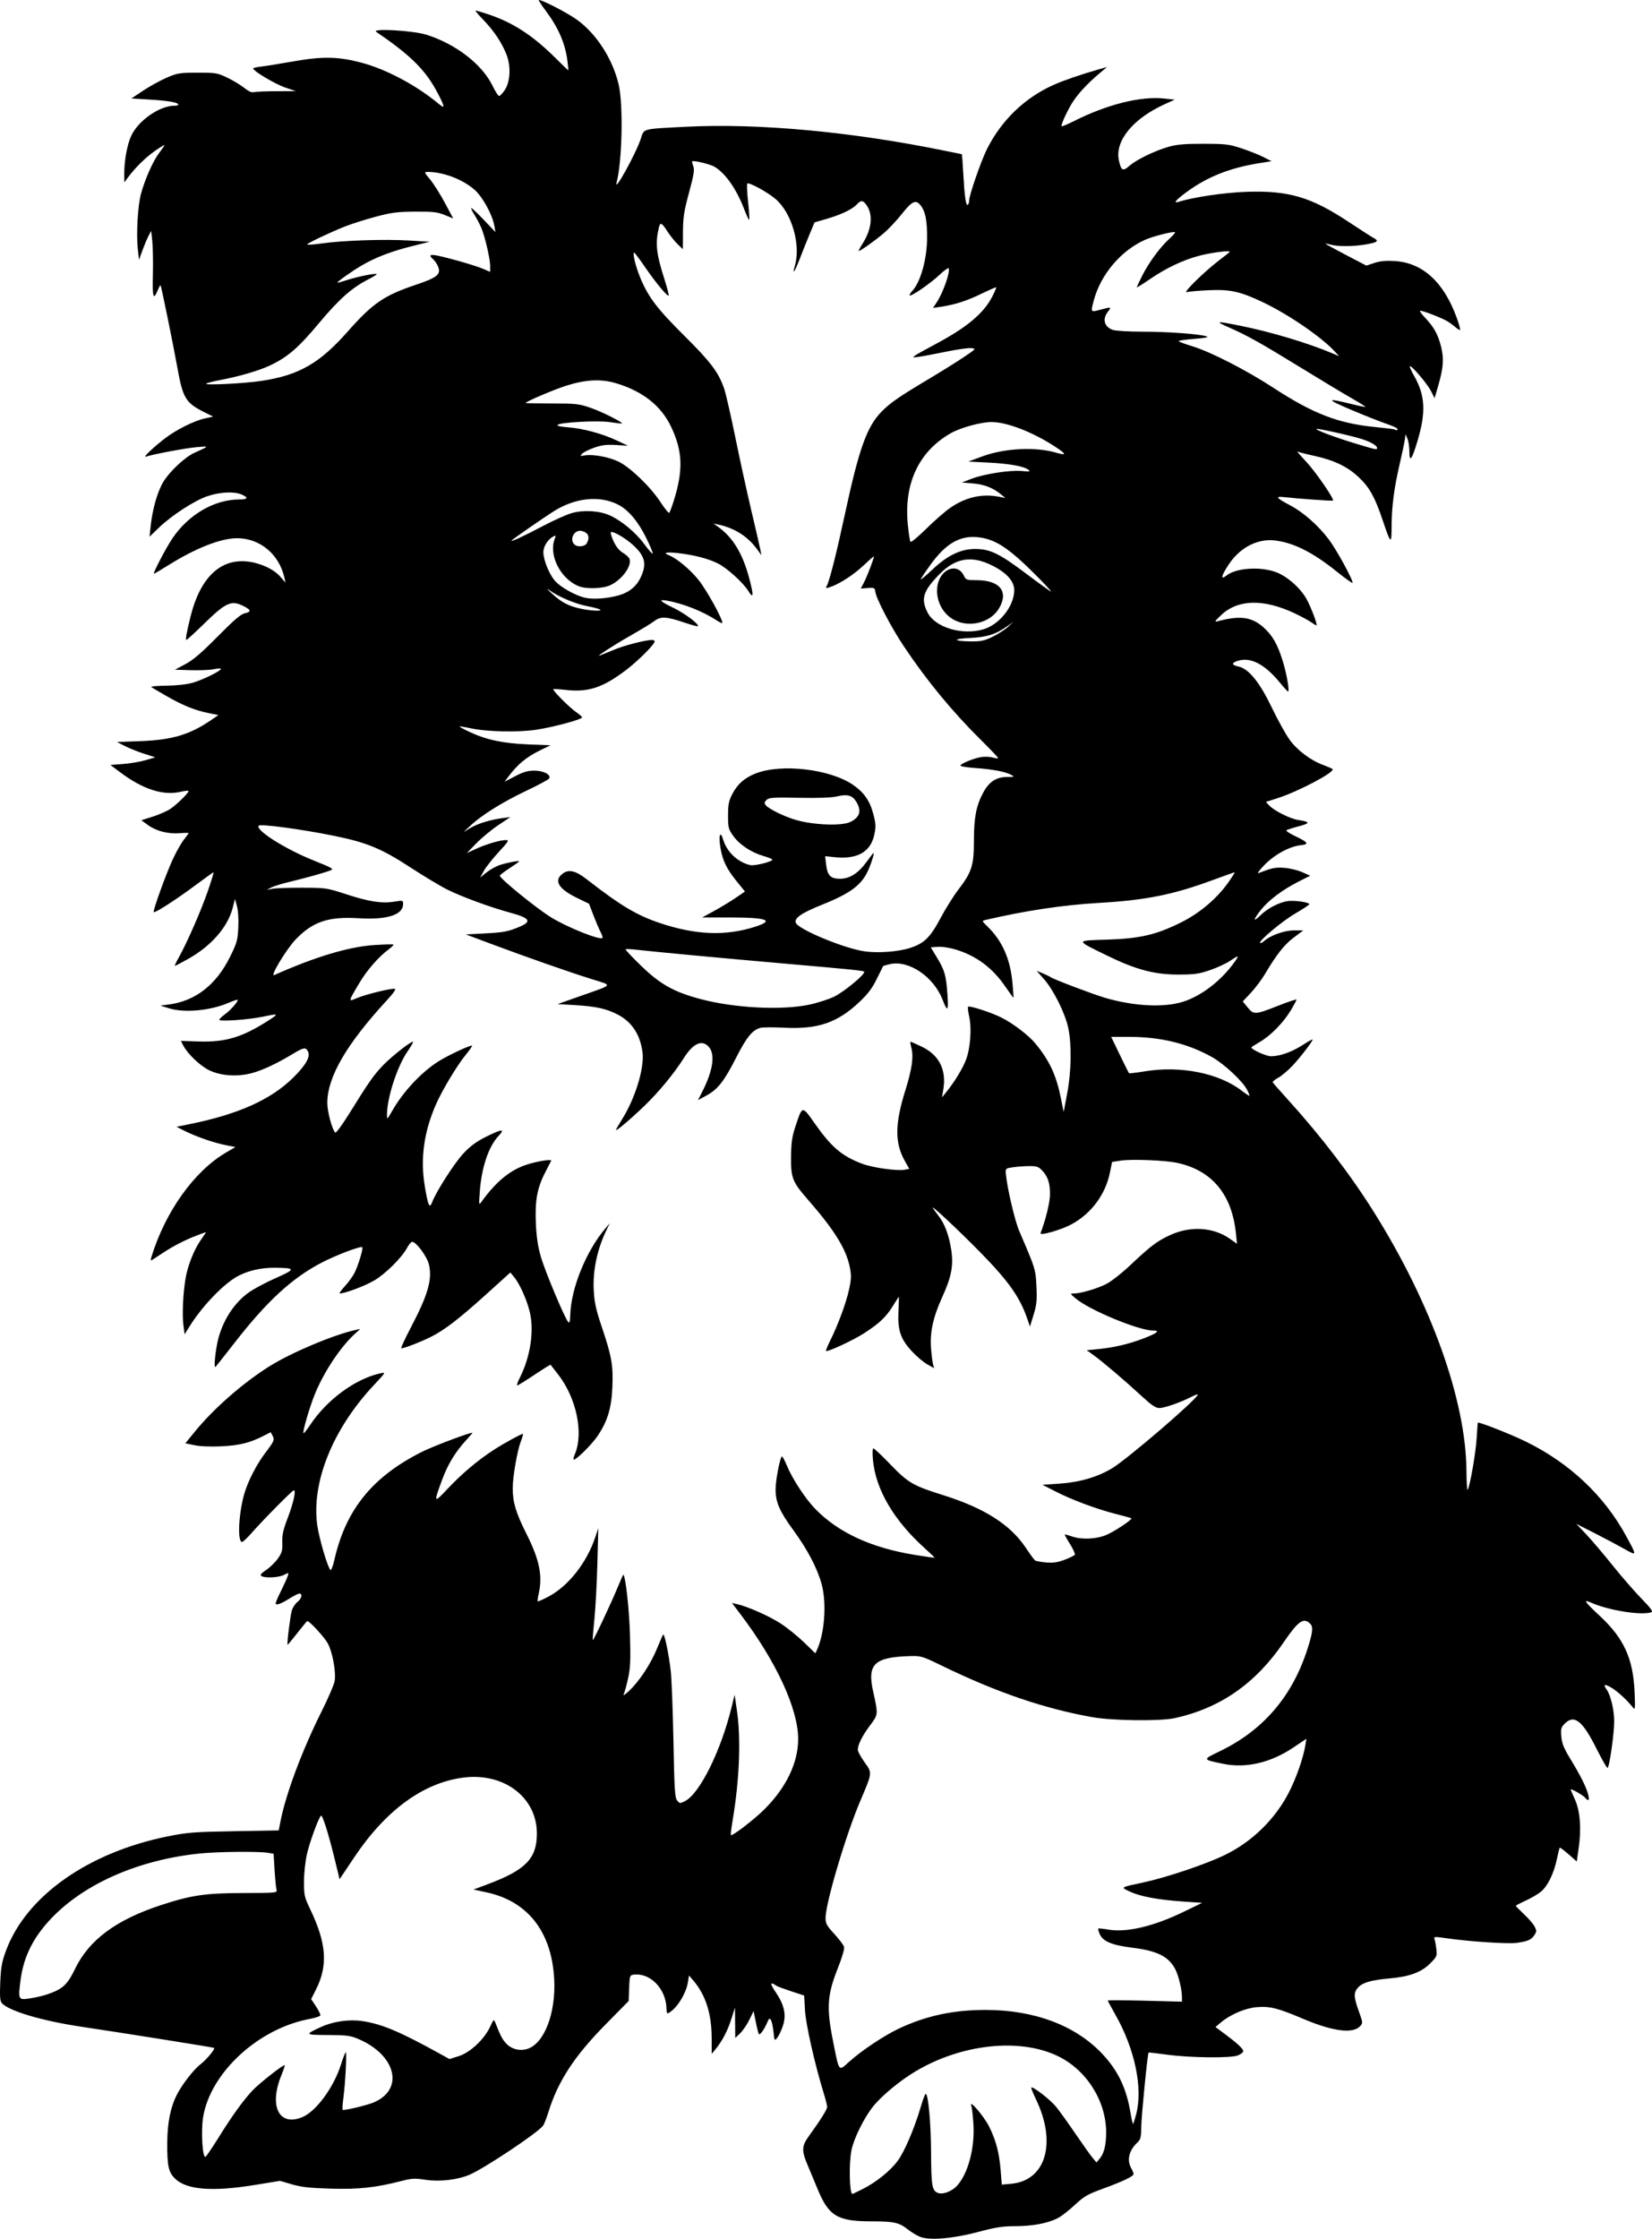 <svg xmlns="http://www.w3.org/2000/svg" xml:space="preserve" id="svg5" version="1.1" viewBox="0 0 379.447 513.86" height="513.86mm" width="379.447mm"><defs id="defs2"></defs><g transform="translate(4842.711,13290.566)" id="layer1"><path id="path110" d="m -4631.298,-12777.114 c -0.749,-0.282 -2.036,-1.047 -2.86,-1.7 -2.048,-1.622 -3.211,-1.882 -8.395,-1.882 -7.813,0 -9.818,-1.207 -12.38,-7.449 -0.785,-1.913 -1.854,-4.478 -2.375,-5.701 -1.296,-3.041 -1.236,-4.174 0.339,-6.349 2.72,-3.756 4.252,-6.195 4.249,-6.765 0,-0.324 -0.338,-1.673 -0.748,-2.997 -2.059,-6.658 -4.159,-15.919 -4.341,-19.156 l -0.193,-3.412 -3.006,-0.989 c -1.653,-0.544 -3.172,-1.108 -3.376,-1.253 -1.462,-1.039 -1.527,-0.535 -0.186,1.43 2.019,2.958 2.52,5.255 1.689,7.755 -0.347,1.048 -0.927,2.269 -1.288,2.714 -0.648,0.801 -0.657,0.787 -0.869,-1.271 -0.119,-1.143 -0.378,-2.372 -0.578,-2.728 -0.316,-0.564 -0.436,-0.482 -0.916,0.629 -0.657,1.524 -1.609,2.833 -1.868,2.574 -0.105,-0.105 -0.418,-1.335 -0.701,-2.739 l -0.515,-2.552 -0.983,2.009 c -0.541,1.105 -1.489,2.494 -2.107,3.086 l -1.123,1.076 -0.032,-3.495 -0.031,-3.495 -0.844,2.657 c -0.861,2.709 -2.075,5.025 -3.628,6.918 l -0.867,1.058 -0.021,-3.835 c -0.032,-5.405 -1.394,-9.67 -4.123,-12.888 l -1.08,-1.274 -0.254,1.59 c -0.393,2.453 -2.319,5.651 -4.123,6.842 -0.696,0.46 -0.745,0.401 -0.799,-0.979 -0.177,-4.495 -3.817,-8.154 -7.579,-7.621 -0.834,0.117 -0.888,0.285 -0.992,3.079 l -0.109,2.956 -5.302,5.379 c -7.215,7.32 -10.954,13.062 -13.165,20.219 -0.425,1.381 -0.98,2.761 -1.23,3.066 -1.452,1.774 -13.432,9.745 -16.849,11.211 -2.762,1.184 -6.937,1.66 -10.169,1.158 -2.379,-0.371 -3.079,-0.335 -5.442,0.273 -5.967,1.535 -9.834,1.953 -16.291,1.763 -4.827,-0.143 -6.745,-0.355 -8.894,-0.984 l -2.74,-0.803 -5.785,0.942 c -9.833,1.602 -15.76,1.118 -18.38,-1.504 -1.464,-1.464 -1.77,-2.931 -1.736,-8.299 0.032,-4.441 0.746,-8.024 2.166,-10.833 1.227,-2.428 3.923,-5.892 5.55,-7.133 1.306,-0.996 3.319,-3.426 3.056,-3.689 -0.12,-0.12 -20.799,-3.414 -30.506,-4.859 -9.081,-1.353 -16.811,-3.66 -18.288,-5.459 -0.392,-0.477 -0.468,-1.589 -0.331,-4.787 0.149,-3.467 0.372,-4.681 1.327,-7.249 4.66,-12.515 18.857,-22.519 37.207,-26.215 4.397,-0.885 5.958,-1.006 15.163,-1.167 l 10.261,-0.182 0.406,-2.084 c 1.222,-6.279 4.971,-16.306 9.408,-25.162 1.539,-3.074 2.903,-6.239 3.029,-7.032 0.343,-2.147 -0.476,-6.629 -1.583,-8.664 -0.77,-1.415 -4.178,-5.119 -4.71,-5.119 -0.063,0 -1.091,1.243 -2.28,2.763 -1.191,1.519 -2.199,2.728 -2.24,2.685 -0.19,-0.201 0.649,-6.883 0.998,-7.943 0.217,-0.659 0.799,-1.516 1.294,-1.906 0.963,-0.757 1.213,-1.897 0.416,-1.897 -0.266,0 -1.241,0.482 -2.169,1.07 -2.029,1.286 -3.274,1.731 -3.274,1.169 0,-0.223 0.562,-1.526 1.248,-2.896 0.686,-1.37 1.368,-2.878 1.515,-3.351 0.264,-0.85 0.253,-0.853 -0.86,-0.278 -1.203,0.623 -4.355,0.778 -5.18,0.255 -0.371,-0.235 -0.084,-0.592 1.097,-1.388 0.877,-0.589 2.087,-1.772 2.69,-2.629 0.943,-1.343 1.084,-1.853 1.016,-3.711 -0.063,-1.692 0.196,-2.871 1.195,-5.477 1.345,-3.509 2.012,-6.469 1.457,-6.469 -0.356,0 -6.976,6.69 -9.805,9.908 -0.94,1.07 -1.881,1.945 -2.093,1.945 -1.117,0 -0.784,-6.681 0.559,-11.207 0.839,-2.829 2.824,-6.667 4.772,-9.229 2.066,-2.717 2.186,-3.005 1.663,-3.982 l -0.413,-0.771 -1.542,0.787 c -3.23,1.648 -5.596,2.242 -9.728,2.444 -2.522,0.121 -4.886,0.03 -6.206,-0.246 l -2.131,-0.444 2.172,-2.659 c 4.347,-5.319 10.993,-11.143 17.11,-14.993 4.966,-3.127 14.708,-7.237 19.799,-8.355 l 1.111,-0.244 -1.137,1.022 c -3.276,2.943 -7.047,8.548 -9.19,13.662 -1.24,2.958 -3.007,8.966 -2.72,9.253 0.084,0.08 0.773,-0.772 1.526,-1.906 3.847,-5.794 10.402,-10.602 16.143,-11.841 1.28,-0.277 1.272,-0.263 -1.482,2.674 -9.428,10.052 -14.369,22.21 -13.046,32.098 0.399,2.981 2.362,9.679 3.038,10.362 0.171,0.173 0.581,-0.87 0.909,-2.318 2.627,-11.548 8.73,-19.073 20.108,-24.793 2.631,-1.323 11.595,-4.685 11.595,-4.349 0,0.06 -0.673,0.854 -1.496,1.745 -2.39,2.591 -4.141,5.461 -5.395,8.844 -2.071,5.591 -2.027,5.672 1.199,2.242 3.296,-3.504 6.974,-6.597 10.693,-8.994 2.33,-1.503 6.202,-3.619 6.619,-3.619 0.084,0 -0.138,0.791 -0.503,1.759 -0.832,2.202 -1.857,8.108 -1.857,10.696 0,3.261 0.723,5.666 3.161,10.51 3.013,5.986 3.752,9.677 2.777,13.879 -0.188,0.81 -0.278,1.534 -0.203,1.61 0.073,0.07 1.193,-0.418 2.48,-1.099 4.577,-2.42 8.779,-7.753 10.754,-13.649 l 0.684,-2.038 -0.211,8.149 c -0.117,4.482 -0.425,10.233 -0.687,12.779 -0.26,2.546 -0.43,4.69 -0.376,4.763 0.138,0.187 4.268,-8.566 5.733,-12.148 0.668,-1.634 1.254,-2.931 1.302,-2.883 0.529,0.529 1.361,8.095 1.521,13.836 0.165,5.893 0.084,7.576 -0.446,10.001 -0.354,1.602 -0.812,3.247 -1.017,3.654 -0.205,0.408 0.408,-0.01 1.364,-0.926 2.348,-2.252 4.943,-6.225 6.357,-9.734 0.643,-1.592 1.255,-2.983 1.361,-3.089 0.308,-0.307 1.345,4.705 1.751,8.46 0.204,1.891 0.48,9.161 0.613,16.156 0.209,11.026 0.322,12.819 0.853,13.473 0.585,0.723 0.66,0.728 1.804,0.137 3.411,-1.764 8.261,-11.563 10.724,-21.664 l 0.669,-2.743 0.536,3.669 c 0.944,6.449 0.575,15.865 -0.984,25.102 -0.304,1.807 -0.489,3.35 -0.409,3.429 0.311,0.311 5.401,-3.599 7.752,-5.956 5.004,-5.016 7.702,-10.666 7.696,-16.113 0,-6.916 -5.088,-17.879 -13.279,-28.66 l -1.923,-2.531 1.145,0.252 c 2.415,0.53 7.369,2.723 10.009,4.431 1.514,0.979 3.934,2.926 5.378,4.325 l 2.624,2.544 0.419,-0.918 c 1.733,-3.805 2.197,-10.722 1.006,-15.016 -1.015,-3.662 -3.248,-7.911 -6.47,-12.317 -3.193,-4.365 -4.093,-6.434 -4.093,-9.407 0,-2.094 1.063,-7.538 1.471,-7.538 0.134,0 0.614,0.891 1.065,1.977 1.33,3.212 4.339,7.795 6.673,10.166 5.304,5.386 12.8,8.831 22.753,10.454 2.458,0.401 4.503,0.69 4.544,0.642 0.042,-0.05 -0.946,-1.005 -2.196,-2.125 -7.129,-6.392 -11.314,-13.508 -11.947,-20.313 -0.148,-1.594 -0.106,-2.653 0.105,-2.653 0.193,0 1.947,1.654 3.896,3.675 4.1,4.249 5.183,4.88 12.109,7.055 9.569,3.003 15.528,6.816 19.081,12.208 0.928,1.41 1.871,2.676 2.095,2.814 0.224,0.138 1.353,0.334 2.511,0.436 1.595,0.14 2.619,-0.01 4.227,-0.617 1.168,-0.441 2.221,-0.96 2.34,-1.153 0.12,-0.193 -0.374,-1.298 -1.097,-2.453 -0.722,-1.156 -1.269,-2.146 -1.215,-2.201 0.052,-0.05 0.76,0.136 1.567,0.424 2.252,0.802 5.577,0.676 7.95,-0.302 1.824,-0.751 6.072,-3.565 5.798,-3.839 -0.063,-0.06 -1.681,-0.51 -3.601,-0.998 -4.431,-1.125 -10.057,-3.226 -13.865,-5.176 l -2.963,-1.517 3.889,-0.259 c 4.64,-0.307 8.808,-1.526 12.134,-3.548 3.554,-2.161 19.112,-15.507 19.668,-16.872 0.073,-0.18 -0.583,0.04 -1.456,0.485 -2.57,1.31 -6.201,2.579 -7.386,2.579 -0.857,0 -1.779,-0.626 -4.159,-2.825 -3.783,-3.493 -8.834,-7.788 -10.943,-9.305 l -1.587,-1.143 2.513,-0.239 c 3.64,-0.345 7.218,-1.181 10.527,-2.457 3.19,-1.23 3.907,-1.81 2.236,-1.81 -3.311,0 -14.685,-4.717 -17.843,-7.399 -1.281,-1.088 -1.285,-1.1 -0.356,-1.111 1.575,-0.02 5.24,-1.087 7.371,-2.151 1.122,-0.561 3.581,-2.482 5.555,-4.342 4.743,-4.465 6.188,-5.556 9.167,-6.921 4.693,-2.149 9.941,-1.815 13.751,0.874 l 1.597,1.127 -0.238,-2.355 c -0.91,-8.982 -5.51,-14.505 -13.512,-16.221 -2.754,-0.591 -10.46,-0.898 -12.931,-0.517 l -2.005,0.31 -0.49,2.407 c -1.037,5.087 -4.27,9.438 -8.855,11.918 -2.354,1.274 -7.346,2.698 -7.088,2.023 1.201,-3.129 2.162,-7.091 2.169,-8.941 0,-2.599 -0.476,-4.054 -1.819,-5.464 -0.842,-0.882 -1.248,-1.014 -3.032,-0.991 -1.134,0.01 -2.811,0.141 -3.727,0.278 -1.641,0.247 -1.665,0.271 -1.551,1.547 0.29,3.225 2.059,10.761 3.084,13.131 3.694,8.542 3.749,8.722 3.937,12.668 0.152,3.189 0.052,4.176 -0.656,6.482 l -0.836,2.722 -0.639,-1.852 c -1.698,-4.918 -4.26,-8.536 -10.717,-15.132 -4.911,-5.016 -11.509,-11.183 -10.959,-10.24 0.18,0.305 0.784,1.138 1.344,1.851 1.37,1.744 2.375,4.433 2.884,7.724 0.562,3.621 0.063,6.24 -2.051,10.86 -2.101,4.582 -2.874,8.108 -2.587,11.789 0.12,1.527 0.329,3.178 0.465,3.667 l 0.248,0.891 -1.584,-0.891 c -0.873,-0.489 -2.465,-1.839 -3.542,-3.002 -2.604,-2.811 -3.278,-4.837 -3.068,-9.225 0.084,-1.811 0.129,-3.293 0.095,-3.293 -0.032,0 -0.668,0.983 -1.408,2.183 -1.54,2.495 -3.063,3.93 -6.6,6.218 -2.457,1.589 -8.413,4.359 -8.719,4.053 -0.084,-0.08 0.333,-1.131 0.93,-2.323 1.791,-3.573 3.672,-8.652 4.343,-11.731 0.536,-2.46 0.564,-3.24 0.185,-5.169 -0.815,-4.142 -3.539,-8.543 -9.541,-15.41 -3.65,-4.177 -3.994,-5.036 -3.954,-9.86 0.032,-3.335 0.211,-4.614 1.008,-7.044 1.577,-4.812 1.534,-4.805 4.329,-0.827 3.929,5.591 6.316,7.63 10.996,9.392 2.461,0.926 8.06,1.707 9.819,1.369 l 1,-0.191 -1.066,-1.906 c -2.286,-4.084 -2.237,-8.46 0.177,-16.161 1.512,-4.824 1.921,-7.73 1.37,-9.727 -0.211,-0.763 -0.296,-1.389 -0.189,-1.389 0.108,0 1.268,0.512 2.581,1.139 3.929,1.874 5.665,5.242 4.97,9.637 l -0.314,1.986 0.899,-1.103 c 1.896,-2.328 3.817,-5.457 4.598,-7.497 1.012,-2.639 1.349,-7.222 0.734,-9.972 -0.25,-1.114 -0.364,-2.115 -0.255,-2.224 0.311,-0.311 5.361,1.325 7.635,2.473 2.771,1.399 6.298,4.094 7.877,6.022 3.207,3.913 4.747,7.225 5.812,12.504 l 0.636,3.147 0.809,-4.259 c 0.955,-5.026 1.056,-11.132 0.249,-15.001 -0.693,-3.323 -3.369,-8.715 -5.557,-11.193 l -1.705,-1.935 1.408,0.584 c 0.775,0.321 1.575,0.709 1.779,0.863 0.643,0.486 9.887,3.989 12.593,4.773 6.637,1.922 13.391,2.26 17.794,0.892 4.289,-1.334 8.922,-4.918 11.97,-9.263 1.039,-1.481 0.893,-1.496 -1.155,-0.113 -0.888,0.599 -2.939,1.545 -4.556,2.101 -2.523,0.868 -3.545,1.013 -7.199,1.022 -5.55,0.02 -9.844,-1.122 -16.483,-4.366 -7.334,-3.586 -7.335,-3.419 0.031,-3.652 7.558,-0.239 11.301,-1.114 17.047,-3.982 4.273,-2.133 8.222,-5.489 10.825,-9.2 0.878,-1.251 1.517,-2.274 1.422,-2.274 -0.095,0 -2.413,0.823 -5.147,1.829 -9.042,3.327 -15.254,4.57 -25.953,5.193 -8.322,0.484 -16.961,1.779 -26.132,3.919 -0.862,0.202 -0.856,0.221 0.469,1.508 3.391,3.294 5.224,7.44 5.729,12.961 0.167,1.813 0.273,3.336 0.237,3.385 -0.032,0.05 -0.864,-1.078 -1.841,-2.508 -2.954,-4.322 -6.613,-7.071 -11.363,-8.537 -1.406,-0.434 -3.17,-0.708 -4.128,-0.641 l -1.675,0.114 1.45,2.394 c 1.766,2.915 2.076,4.02 2.393,8.533 0.265,3.767 0,4.024 -1.117,1.118 -2.054,-5.305 -7.753,-9.165 -12.092,-8.191 -0.831,0.187 -1.538,0.396 -1.573,0.465 -0.032,0.07 -0.705,1.415 -1.487,2.991 -1.093,2.201 -2.05,3.452 -4.131,5.395 -4.952,4.624 -9.437,6.134 -17.076,5.748 -2.464,-0.125 -4.911,-0.119 -5.435,0.01 -1.863,0.468 -3.224,2.128 -5.631,6.86 -2.772,5.451 -4.199,7.266 -6.846,8.707 l -1.916,1.042 1.093,-2.166 c 2.299,-4.554 2.858,-8.192 1.52,-9.893 -1.532,-1.948 -3.64,-1.109 -5.804,2.309 -2.327,3.674 -5.837,7.925 -9.215,11.161 -3.259,3.121 -6.437,5.797 -6.437,5.423 0,-0.108 0.657,-1.247 1.46,-2.532 3.006,-4.811 5.106,-11.736 4.638,-15.293 -0.528,-4.017 -2.423,-6.927 -5.6,-8.602 -2.655,-1.399 -5.089,-1.937 -10.076,-2.227 l -3.837,-0.221 4.948,-1.748 c 8.176,-2.889 7.864,-2.427 2.726,-4.042 -5.308,-1.668 -14.833,-5.004 -22.893,-8.017 l -5.856,-2.189 4.188,-0.22 c 4.542,-0.238 5.5,-0.418 8.171,-1.54 2.886,-1.213 2.365,-2.001 -2.13,-3.221 -4.593,-1.247 -11.18,-3.661 -14.445,-5.293 -1.629,-0.815 -5.519,-3.149 -8.641,-5.186 -6.514,-4.249 -9.899,-5.644 -17.401,-7.169 -7.344,-1.494 -16.854,-2.778 -17.292,-2.335 -0.93,0.941 5.982,5.334 12.526,7.96 4.52,1.813 4.798,1.981 3.875,2.332 -1.47,0.56 -5.591,1.71 -9.306,2.6 -1.8,0.431 -3.716,1.026 -4.26,1.325 l -0.987,0.54 1.297,-0.267 c 0.713,-0.147 3.797,-0.258 6.852,-0.245 5.468,0.02 5.629,0.04 10.186,1.532 5.181,1.69 8.148,2.136 11.019,1.658 1.896,-0.316 1.946,-0.302 1.946,0.564 0,2.477 -3.688,3.659 -10.157,3.254 -6.962,-0.434 -10.562,0.764 -14.475,4.819 -2.159,2.236 -6.075,8.724 -4.967,8.228 9.272,-4.15 17.132,-6.512 22.932,-6.89 2.342,-0.152 4.343,-0.206 4.444,-0.118 0.105,0.08 -0.398,0.59 -1.111,1.119 -2.319,1.721 -4.981,4.778 -6.755,7.762 -2.54,4.27 -2.545,4.302 -0.573,3.429 1.844,-0.814 7.931,-2.314 8.74,-2.151 0.338,0.07 -0.295,0.998 -1.766,2.594 -9.355,10.147 -13.721,17.667 -13.721,23.635 0,1.96 1.099,6.053 1.819,6.773 0.18,0.181 1.658,-1.839 3.382,-4.62 4.418,-7.129 5.583,-8.775 7.794,-11.017 1.995,-2.022 6.078,-5.221 6.665,-5.221 0.175,0 -0.34,0.939 -1.145,2.088 -2.43,3.469 -4.819,10.778 -4.808,14.706 0,1.131 0.042,1.102 1.163,-0.867 2.508,-4.406 6.618,-8.825 10.558,-11.355 2.171,-1.393 7.571,-3.918 7.83,-3.661 0.074,0.07 -0.621,1.067 -1.547,2.204 -1.944,2.387 -5.27,7.919 -6.701,11.145 -2.812,6.342 -3.673,12.507 -2.631,18.846 0.741,4.513 1.102,5.314 1.69,3.749 0.916,-2.438 5.116,-8.995 7.168,-11.187 1.59,-1.7 2.974,-2.726 5.143,-3.812 3.695,-1.849 4.561,-1.929 2.993,-0.28 -2.329,2.451 -3.936,7.213 -4.355,12.903 -0.225,3.061 -0.217,3.1 0.433,2.205 3.335,-4.597 6.525,-7.218 10.292,-8.453 2.425,-0.796 5.875,-1.349 5.676,-0.911 -0.073,0.152 -0.668,1.317 -1.331,2.59 -1.876,3.599 -2.422,6.538 -2.187,11.76 0.146,3.239 0.465,5.348 1.174,7.778 0.968,3.316 5.473,14.039 6.258,14.894 0.307,0.333 0.427,-0.09 0.474,-1.688 0.175,-6.099 3.692,-14.704 8.118,-19.873 l 0.952,-1.111 -0.718,1.482 c -2.187,4.506 -3.211,9.352 -2.956,13.991 0.151,2.757 0.512,4.383 1.874,8.418 2.25,6.669 2.613,8.761 2.396,13.791 -0.21,4.841 -1.142,7.859 -3.477,11.257 -1.32,1.921 -4.767,5.325 -5.393,5.325 -0.146,0 -0.032,-0.574 0.267,-1.274 2.045,-4.895 0.333,-12.94 -3.908,-18.357 -0.878,-1.122 -1.634,-2.09 -1.682,-2.153 -0.042,-0.06 -1.722,0.979 -3.721,2.315 -1.999,1.337 -3.769,2.43 -3.934,2.43 -0.166,0 0.095,-0.792 0.589,-1.76 2.423,-4.79 3.327,-10.703 2.301,-15.056 -0.665,-2.823 -2.325,-6.522 -3.63,-8.091 l -0.846,-1.015 -5.37,4.854 c -6.434,5.814 -9.74,8.357 -12.963,9.967 -2.257,1.129 -6.039,2.582 -6.718,2.582 -0.168,0 0.857,-2.22 2.277,-4.934 3.9,-7.454 4.883,-10.929 4.063,-14.35 -0.436,-1.815 -2.92,-5.162 -3.831,-5.162 -0.241,0 -0.77,0.618 -1.172,1.374 -1.201,2.253 -4.945,5.973 -7.553,7.505 -2.101,1.234 -6.722,2.974 -7.897,2.974 -0.208,0 0.298,-0.734 1.125,-1.631 0.826,-0.897 1.832,-2.276 2.235,-3.067 0.855,-1.675 2.063,-5.645 1.8,-5.91 -0.348,-0.347 -6.019,1.805 -9.393,3.563 -6.748,3.517 -12.507,8.818 -19.922,18.341 -2.221,2.853 -4.197,5.353 -4.39,5.556 -0.506,0.532 0.021,-4.359 0.732,-6.852 1.211,-4.222 3.622,-7.831 6.781,-10.145 1.141,-0.837 3.955,-2.35 6.252,-3.36 4.72,-2.077 4.701,-2.354 -0.16,-2.396 -3.052,-0.02 -5.9,0.599 -8.313,1.83 -3.242,1.65 -8.28,6.853 -11.266,11.633 l -1.138,1.823 -0.276,-2.192 c -0.306,-2.422 -0.074,-7.281 0.512,-10.713 0.5,-2.932 1.973,-6.618 3.516,-8.796 0.686,-0.968 1.205,-1.76 1.155,-1.76 -0.052,0 -0.984,0.339 -2.074,0.754 -2.663,1.012 -5.372,2.401 -7.834,4.019 -1.12,0.736 -2.235,1.466 -2.476,1.621 -0.325,0.209 -0.357,0.02 -0.125,-0.74 3.152,-10.293 9.782,-19.595 16.998,-23.848 l 2.275,-1.339 -2.29,-0.451 c -2.69,-0.53 -6.773,-1.951 -9.382,-3.265 l -1.852,-0.933 3.149,-0.639 c 11.044,-2.239 18.535,-5.603 23.616,-10.605 2.958,-2.912 4.06,-4.869 3.419,-6.067 -0.536,-1.004 -0.957,-0.932 -3.487,0.593 -3.714,2.24 -7.02,3.78 -9.504,4.429 -3.315,0.865 -7.061,0.594 -9.709,-0.701 -2.079,-1.018 -4.941,-3.745 -5.924,-5.645 l -0.557,-1.078 4.158,0.132 c 6.057,0.192 9.882,-0.948 15.768,-4.7 2.691,-1.714 2.627,-1.771 -1.109,-0.985 -3.266,0.686 -10.007,1.162 -9.992,0.704 0,-0.184 0.59,-0.751 1.299,-1.26 1.429,-1.026 3.377,-3.333 2.815,-3.333 -0.197,0 -1.119,0.326 -2.049,0.724 -4.152,1.78 -10.101,2.325 -13.583,1.244 l -2.012,-0.623 1.982,-0.266 c 6.091,-0.818 10.82,-4.503 14,-10.911 1.605,-3.234 1.768,-3.808 1.908,-6.76 0.095,-1.9 -0.032,-3.909 -0.301,-4.891 l -0.456,-1.667 -0.524,2.037 c -1.143,4.44 -4.939,8.786 -10.27,11.761 -1.552,0.865 -2.906,1.574 -3.01,1.574 -0.105,0 0.302,-0.876 0.901,-1.945 1.899,-3.392 5.115,-10.741 6.659,-15.216 0.82,-2.377 1.414,-4.323 1.322,-4.323 -0.095,0 -2.044,1.395 -4.337,3.099 -4.354,3.235 -9.142,6.313 -9.406,6.049 -0.254,-0.254 2.802,-8.728 4.368,-12.11 0.801,-1.733 1.95,-3.765 2.551,-4.516 0.603,-0.753 1.095,-1.433 1.095,-1.512 0,-0.08 -0.904,-0.07 -2.01,0.02 -2.66,0.22 -5.4,-0.476 -7.302,-1.853 l -1.549,-1.122 2.68,-0.85 c 1.474,-0.467 3.299,-1.278 4.054,-1.801 1.615,-1.12 4.338,-3.836 4.093,-4.083 -0.095,-0.09 -0.917,0 -1.828,0.211 -3.972,0.918 -8.605,-0.567 -13.747,-4.405 l -2.356,-1.757 2.964,-0.232 c 1.63,-0.127 3.949,-0.523 5.155,-0.879 l 2.192,-0.648 -2.563,-0.819 c -1.409,-0.451 -3.387,-1.242 -4.395,-1.758 l -1.832,-0.94 5.351,-0.195 c 7.265,-0.265 11.379,-1.49 16.272,-4.845 l 1.661,-1.139 -2.216,-0.448 c -3.18,-0.644 -5.831,-1.711 -9.629,-3.874 -1.831,-1.042 -3.444,-2.004 -3.583,-2.135 -0.141,-0.133 1.463,-0.264 3.561,-0.292 2.339,-0.03 4.662,-0.296 5.997,-0.682 2.296,-0.663 6.438,-2.697 6.438,-3.162 0,-0.151 -0.717,-0.122 -1.594,0.06 -0.876,0.187 -3.251,0.291 -5.278,0.232 l -3.684,-0.106 2.408,-1.285 c 1.788,-0.954 3.693,-2.583 7.407,-6.34 3.682,-3.723 5.318,-5.126 6.204,-5.32 1.627,-0.357 1.515,-0.804 -0.443,-1.755 -2.631,-1.278 -3.93,-0.684 -8.724,3.99 -2.175,2.121 -4.06,3.857 -4.19,3.857 -0.288,0 -0.032,-1.475 0.92,-5.337 2.165,-8.767 6.688,-13.231 12.844,-12.675 2.995,0.27 6.196,1.706 7.756,3.48 l 1.216,1.383 -0.247,-1.112 c -1.201,-5.395 -5.612,-9.074 -10.88,-9.074 -3.727,0 -9.547,2.291 -15.842,6.236 -1.679,1.053 -3.138,1.912 -3.245,1.912 -0.334,0 2.815,-6.018 4.264,-8.148 3.715,-5.46 9.628,-8.89 15.328,-8.89 2,0 2.193,-0.445 0.503,-1.158 -1.711,-0.723 -4.92,-0.565 -7.761,0.381 -2.962,0.986 -8.22,4.387 -11.174,7.227 l -2.174,2.09 0.269,-2.51 c 0.411,-3.843 1.558,-7.841 2.882,-10.048 1.42,-2.365 4.961,-5.694 7.088,-6.662 3.593,-1.636 3.557,-1.569 0.726,-1.345 -2.452,0.194 -10.104,1.62 -11.802,2.198 -0.85,0.29 1.666,-2.114 4.444,-4.246 2.502,-1.92 6.593,-3.965 9.015,-4.507 l 1.989,-0.445 -2.168,-1.084 c -4.118,-2.057 -4.812,-3.215 -6.035,-10.078 -0.895,-5.021 -3.713,-18.814 -3.876,-18.979 -0.063,-0.06 -0.328,0.379 -0.581,0.99 -1.083,2.614 -1.31,1.956 -1.182,-3.432 0.074,-2.887 0,-6.327 -0.131,-7.646 l -0.255,-2.399 -0.588,1.102 c -0.323,0.606 -0.954,2.102 -1.403,3.324 l -0.815,2.223 -0.275,-2.561 c -0.37,-3.44 0,-9.903 0.728,-12.571 0.909,-3.352 2.771,-7.553 4.146,-9.355 0.686,-0.897 1.246,-1.725 1.246,-1.838 0,-0.114 -0.999,0.495 -2.221,1.352 -2.146,1.506 -4.497,3.823 -6.185,6.098 l -0.813,1.096 -0.01,-1.852 c -0.021,-3.15 0.683,-6.948 1.668,-8.974 1.677,-3.447 6.497,-6.768 9.821,-6.768 0.615,0 1.028,-0.148 0.917,-0.328 -0.302,-0.49 -2.525,-0.847 -6.878,-1.107 l -3.889,-0.232 2.715,-1.808 c 1.494,-0.994 3.911,-2.325 5.372,-2.956 2.475,-1.071 2.954,-1.148 7.099,-1.155 4.22,-0.01 4.567,0.05 6.853,1.147 1.324,0.634 3.068,1.686 3.875,2.337 0.982,0.792 1.719,1.116 2.223,0.981 0.415,-0.111 2.754,-0.209 5.199,-0.217 l 4.444,-0.01 -2.492,-0.848 c -2.254,-0.769 -7.324,-3.786 -7.324,-4.36 0,-0.129 0.792,-0.32 1.76,-0.426 0.968,-0.105 4.343,-0.647 7.501,-1.203 6.786,-1.196 10.382,-1.113 15.85,0.365 5.448,1.472 12.161,5.025 17.087,9.044 1.492,1.216 1.619,1.26 1.418,0.48 -0.122,-0.47 -0.943,-2.131 -1.825,-3.689 -2.582,-4.567 -6.068,-7.913 -13.501,-12.964 -1.289,-0.876 8.433,-0.324 11.528,0.653 6.767,2.138 12.793,6.797 15.186,11.745 0.611,1.261 1.278,2.302 1.482,2.312 0.204,0.01 0.783,-0.589 1.287,-1.329 1.3,-1.908 1.479,-5.505 0.409,-8.211 -1.079,-2.728 -2.887,-5.429 -5.315,-7.939 -1.133,-1.171 -1.934,-2.13 -1.782,-2.13 0.152,0 1.346,0.346 2.653,0.771 5.754,1.864 10.419,4.865 15.64,10.057 1.592,1.582 2.939,2.877 2.994,2.877 0.052,0 -0.032,-1.042 -0.205,-2.315 -0.515,-3.906 -2.102,-7.534 -4.948,-11.32 -0.962,-1.28 -1.685,-2.392 -1.606,-2.469 0.301,-0.302 6.435,2.842 8.697,4.455 4.543,3.242 8.329,9.127 9.67,15.032 1.059,4.663 0.776,17.601 -0.49,22.36 -0.721,2.709 4.477,-6.695 5.572,-10.082 0.753,-2.327 0.152,-2.17 10.389,-2.695 16.631,-0.854 38.3,1.164 59.608,5.548 1.995,0.41 3.667,0.746 3.715,0.746 0.052,0 0.196,1.958 0.33,4.352 0.296,5.349 0.608,7.547 1.03,7.286 0.177,-0.109 0.326,-0.564 0.329,-1.01 0,-1.219 2.744,-9.114 4.088,-11.794 3.314,-6.612 8.657,-11.762 15.281,-14.727 2.278,-1.019 6.355,-2.424 10.257,-3.533 l 2.037,-0.58 -1.852,1.562 c -2.431,2.049 -4.45,4.184 -5.804,6.139 -1.196,1.726 -3.03,5.631 -2.769,5.893 0.095,0.08 1.344,-0.431 2.787,-1.158 7.659,-3.857 15.353,-5.783 20.784,-5.202 l 2.404,0.257 -2.271,1.031 c -7.363,3.343 -11.548,8.488 -10.543,12.964 0.524,2.333 0.905,2.519 2.424,1.185 1.637,-1.437 5.936,-3.512 9.1,-4.391 1.845,-0.512 3.705,-0.666 7.964,-0.654 5.072,0.01 5.829,0.106 8.704,1.055 1.731,0.573 3.981,1.468 5.001,1.99 l 1.851,0.949 -2.777,0.443 c -6.836,1.091 -12.03,3.162 -16.833,6.714 -2.414,1.786 -3.052,2.589 -1.72,2.167 3.383,-1.075 10.487,-2.12 15.589,-2.295 9.664,-0.331 14.798,1.179 23.445,6.899 2.69,1.778 5.266,3.432 5.724,3.674 1.316,0.696 1.003,0.997 -1.525,1.463 -2.833,0.522 -6.644,0.563 -8.293,0.09 -0.661,-0.19 -1.202,-0.286 -1.202,-0.215 0,0.07 2.11,1.231 4.69,2.577 l 4.689,2.447 1.839,-0.61 c 1.313,-0.437 2.644,-0.563 4.663,-0.441 6.431,0.388 11.294,4.838 14.267,13.055 0.512,1.42 0.856,2.657 0.763,2.749 -0.095,0.09 -0.544,-0.162 -1.002,-0.566 -0.458,-0.404 -1.303,-1.029 -1.879,-1.387 -1.163,-0.723 -5.574,-2.448 -6.261,-2.448 -0.241,0 0.236,0.708 1.062,1.574 2.046,2.145 2.971,3.799 3.688,6.596 0.715,2.79 0.569,4.899 -0.622,8.996 l -0.844,2.908 -0.841,-1.654 c -0.86,-1.694 -4.538,-5.993 -4.854,-5.676 -0.095,0.09 0.338,1.074 0.967,2.173 2.571,4.494 2.781,8.319 0.821,14.914 -1.306,4.392 -1.885,5.157 -1.885,2.491 0,-1.045 -0.198,-2.37 -0.442,-2.945 l -0.442,-1.042 -0.137,1.112 c -0.073,0.611 -0.618,3.193 -1.208,5.741 -1.31,5.664 -1.843,9.801 -1.857,14.435 -0.01,4.114 -0.186,3.992 -2.006,-1.414 -1.81,-5.375 -3.029,-7.59 -5.438,-9.888 -2.622,-2.501 -5.706,-3.997 -10.313,-5.002 -1.909,-0.417 -3.651,-0.864 -3.871,-0.995 -0.22,-0.129 0.706,0.944 2.058,2.387 2.145,2.289 6.451,8.544 6.114,8.881 -0.121,0.121 -8.251,-0.46 -11.276,-0.806 -2.094,-0.239 -1.76,0.207 1.392,1.864 3.051,1.603 6.465,4.608 8.922,7.854 1.808,2.389 5.755,9.631 5.427,9.958 -0.095,0.09 -1.653,-1.014 -3.459,-2.467 -5.616,-4.524 -10.021,-6.748 -14.375,-7.259 -3.949,-0.463 -7.979,1.615 -10.525,5.429 -1.809,2.71 -2.037,3.771 -0.557,2.608 2.211,-1.74 7.768,-2.108 11.383,-0.756 2.566,0.959 5.639,3.687 7.026,6.235 1.077,1.979 2.568,5.976 2.229,5.976 -0.11,0 -0.671,-0.336 -1.246,-0.746 -0.575,-0.409 -2.268,-1.322 -3.762,-2.025 -7.14,-3.368 -13.011,-3.23 -16.853,0.396 -1.476,1.393 -1.627,1.644 -0.863,1.44 5.131,-1.373 7.812,-1.034 10.493,1.325 2.107,1.857 3.248,3.818 4.464,7.68 0.921,2.924 1.658,7.115 1.252,7.115 -0.105,0 -0.98,-0.957 -1.944,-2.129 -3.449,-4.19 -6.734,-5.865 -9.63,-4.91 -1.509,0.499 -1.422,0.946 0.254,1.315 2.278,0.5 4.812,3.623 7.531,9.287 1.359,2.828 3.201,6.168 4.094,7.423 1.764,2.475 4.847,4.796 7.832,5.895 0.972,0.358 1.906,0.769 2.074,0.914 0.727,0.625 -7.821,5.151 -12.618,6.681 l -2.683,0.855 0.771,0.82 c 1.152,1.227 4.789,3.046 6.655,3.331 2.8,0.426 2.825,0.741 0.114,1.453 -1.4,0.366 -2.672,0.776 -2.826,0.908 -0.155,0.133 0.728,0.726 1.962,1.316 3.111,1.485 3.351,1.887 1.274,2.122 -2.571,0.289 -6.016,2.181 -8.325,4.571 -1.12,1.16 -1.704,1.979 -1.297,1.822 3.123,-1.213 3.86,-1.362 5.949,-1.2 1.235,0.09 3.069,0.54 4.075,0.988 l 1.829,0.812 -2.592,1.308 c -3.713,1.874 -6.913,4.259 -8.666,6.462 -1.899,2.386 -1.971,3.076 -0.131,1.284 1.828,-1.781 4.817,-3.218 6.818,-3.277 1.87,-0.05 4.394,0.388 4.37,0.767 0,0.143 -1.449,1.094 -3.201,2.112 -3.025,1.759 -8.516,6.354 -8.096,6.774 0.109,0.11 0.49,-0.07 0.849,-0.392 1.454,-1.316 4.69,-2.486 6.89,-2.489 h 2.166 l -2.191,1.648 c -2.184,1.642 -3.869,3.775 -6.599,8.353 -0.789,1.324 -2.262,3.285 -3.272,4.358 l -1.835,1.951 1.131,1.383 c 1.399,1.711 1.696,1.694 7.104,-0.44 2.26,-0.891 4.107,-1.502 4.107,-1.359 0,0.144 -0.592,1.252 -1.318,2.463 -1.692,2.825 -4.638,5.828 -7.108,7.248 -1.07,0.616 -1.944,1.183 -1.944,1.26 0,0.483 3.43,2.027 4.502,2.027 2.044,0 4.809,-0.98 7.286,-2.58 1.258,-0.814 2.287,-1.38 2.287,-1.259 0,0.424 -2.78,4.042 -4.596,5.982 -1.009,1.077 -2.475,2.318 -3.256,2.758 -0.782,0.439 -1.377,0.915 -1.323,1.059 0.052,0.144 1.667,1.987 3.582,4.095 7.496,8.253 14.359,17.226 19.72,25.784 13.124,20.952 21.064,43.131 21.203,59.231 0.021,2.684 0.15,4.684 0.282,4.446 0.556,-1.008 1.854,-8.454 2.059,-11.808 0.121,-1.996 0.248,-3.628 0.28,-3.628 0.794,0 7.808,2.782 11.125,4.414 9.966,4.9 17.902,12.384 22.935,21.629 2.554,4.689 2.565,4.633 -0.562,2.875 -1.508,-0.848 -4.576,-2.471 -6.816,-3.606 l -4.075,-2.065 2.241,2.359 c 1.232,1.298 3.978,4.526 6.103,7.174 2.125,2.648 5.129,6.101 6.675,7.672 1.925,1.957 2.647,2.92 2.292,3.056 -2.172,0.834 -9.794,-0.357 -13.912,-2.173 -1.936,-0.854 -1.531,-0.244 2.049,3.09 5.499,5.121 7.617,9.771 7.942,17.431 0.165,3.915 0.132,4.2 -0.4,3.519 -1.311,-1.678 -3.659,-3.818 -5.038,-4.592 -1.536,-0.864 -1.821,-0.705 -0.953,0.533 0.901,1.287 1.707,4.669 1.711,7.182 0,2.941 -1.118,10.768 -1.546,10.768 -0.168,0 -1.297,-1.978 -2.507,-4.395 -3.243,-6.469 -5.123,-7.952 -7.31,-5.765 -0.844,0.844 -0.933,1.181 -0.786,2.954 0.131,1.581 0.558,2.645 2.033,5.066 2.354,3.865 3.626,6.386 4.114,8.158 0.402,1.46 0.122,1.787 -0.692,0.806 -0.468,-0.564 -3.311,-2.175 -3.311,-1.877 0,0.08 0.433,1.094 0.962,2.25 1.206,2.635 1.531,6.621 0.901,11.063 l -0.457,3.214 -1.888,-1.651 c -1.037,-0.909 -1.949,-1.59 -2.024,-1.514 -0.073,0.07 -0.375,1.275 -0.666,2.666 -0.672,3.211 -2.087,6.116 -3.608,7.404 -0.651,0.551 -2.226,1.477 -3.499,2.058 -1.274,0.579 -2.315,1.128 -2.315,1.22 0,0.09 0.848,0.96 1.885,1.929 1.036,0.969 2.13,2.239 2.432,2.822 0.488,0.945 0.483,1.156 -0.052,1.972 -0.701,1.07 -1.541,1.437 -4.093,1.785 -1.995,0.273 -10.967,-0.318 -16.019,-1.054 -2.741,-0.4 -3.044,-0.386 -2.844,0.129 0.124,0.317 0.317,1.352 0.43,2.299 0.197,1.655 0.141,1.787 -1.473,3.4 -1.957,1.959 -4.729,2.978 -9.157,3.37 -4.162,0.368 -6.154,0.911 -7.206,1.962 -1.196,1.196 -1.19,2.213 0.032,5.572 0.938,2.576 0.951,2.723 0.33,3.409 -1.655,1.828 -6.23,1.252 -13.083,-1.649 -5.885,-2.492 -7.638,-2.934 -10.672,-2.69 -2.631,0.211 -6.051,1.667 -8.247,3.512 l -1.25,1.05 2.175,1.615 c 2.836,2.104 4.213,3.391 4.213,3.938 0,0.244 -0.542,0.67 -1.204,0.949 -1.6,0.675 -10.896,0.58 -16.39,-0.168 -2.241,-0.305 -4.112,-0.518 -4.157,-0.474 -0.234,0.23 -1.646,14.524 -1.677,16.982 -0.032,2.529 -0.142,2.965 -0.933,3.703 -1.887,1.763 -2.421,4.02 -1.382,5.839 0.291,0.509 0.535,1.115 0.542,1.348 0.021,0.532 -2.442,1.703 -7.3,3.475 -3.297,1.203 -4.113,1.682 -6.217,3.65 -1.331,1.246 -3.076,2.599 -3.878,3.009 -2.303,1.175 -5.809,1.84 -9.726,1.846 -2.949,0 -4.516,0.245 -8.518,1.311 -5.743,1.53 -11.094,1.998 -13.304,1.165 z m -13.35,-10.95 c 3.199,-1.615 6.391,-4.172 8.12,-6.506 1.592,-2.149 3.853,-7.451 5.341,-12.517 0.463,-1.579 0.957,-2.87 1.096,-2.87 0.594,0 1.203,6.647 1.237,13.519 0.042,7.758 0.23,8.795 1.7,9.261 1.073,0.341 3.051,-0.411 4.166,-1.584 2.611,-2.746 4.225,-8.754 3.857,-14.36 -0.122,-1.852 -0.335,-3.69 -0.476,-4.083 -0.615,-1.736 2.971,2.465 4.133,4.839 1.571,3.212 2.276,5.93 2.611,10.053 l 0.258,3.19 2.168,-0.198 c 7.936,-0.719 10.491,-9.393 5.697,-19.34 -0.687,-1.424 -1.179,-2.66 -1.093,-2.746 0.333,-0.333 4.316,2.746 5.655,4.37 0.774,0.939 2.769,3.708 4.433,6.153 1.664,2.445 3.443,4.945 3.953,5.556 l 0.928,1.112 0.733,-0.864 c 1.005,-1.183 1.488,-3.129 1.491,-6.004 0,-7.285 -4.543,-14.432 -11.197,-17.592 -8.764,-4.162 -22.025,-2.723 -32.556,3.534 -3.579,2.126 -7.775,5.593 -9.768,8.07 -2.047,2.545 -4.414,7.31 -4.967,10.003 -0.623,3.023 -0.479,10.075 0.205,10.075 0.084,0 1.108,-0.482 2.274,-1.071 z m -147.737,-12.058 c 3.028,-4.852 5.367,-8.099 7.555,-10.489 1.492,-1.631 7.256,-6.17 7.511,-5.915 0.073,0.07 -0.279,1.116 -0.773,2.328 -2.894,7.103 -0.521,11.814 4.827,9.58 3.172,-1.325 7.195,-6.792 8.857,-12.036 0.446,-1.406 0.934,-2.68 1.087,-2.833 0.313,-0.313 -0.052,7 -0.535,10.626 -0.174,1.316 -0.239,2.471 -0.144,2.567 0.228,0.228 5.518,-1.025 7.072,-1.674 7.178,-2.999 5.208,-10.961 -3.624,-14.65 -1.706,-0.713 -2.673,-0.831 -6.845,-0.845 -5.342,-0.02 -5.41,-0.09 -1.534,-1.867 2.787,-1.271 6.518,-1.79 9.516,-1.324 4.538,0.706 8.59,2.425 18.041,7.654 l 1.905,1.054 2.148,-0.678 c 2.6,-0.819 5.82,-3.832 7.166,-6.706 0.843,-1.799 0.878,-1.826 1.23,-0.926 1.188,3.042 1.654,3.912 2.593,4.852 1.25,1.251 3.096,1.673 4.822,1.104 3.841,-1.269 6.5,-8.236 6.092,-15.964 -0.574,-10.887 -6.049,-17.907 -15.559,-19.952 l -2.974,-0.64 3.3,-1.235 c 8.679,-3.249 11.237,-5.88 11.254,-11.58 0.032,-8.305 -7.512,-14.068 -16.855,-12.884 -9.239,1.172 -17.886,7.499 -25.183,18.428 l -3.278,4.908 -1.056,-4.342 c -1.499,-6.163 -2.904,-10.608 -3.235,-10.237 -0.634,0.711 -2.58,6.065 -3.211,8.836 -0.384,1.688 -0.674,4.401 -0.673,6.306 0,3.112 0.094,3.547 1.416,6.296 3.767,7.855 4.132,12.925 1.329,18.471 l -1.102,2.183 1.118,1.687 c 0.614,0.928 1.062,1.856 0.993,2.06 -0.073,0.205 -1.196,0.572 -2.506,0.817 -11.777,2.195 -22.797,12.382 -24.426,22.583 -0.524,3.281 -0.114,9.606 0.585,9.026 0.263,-0.219 1.656,-2.284 3.095,-4.589 z m 210.619,-5.075 c 1.617,-6.074 -0.267,-15.074 -4.827,-23.066 -0.921,-1.614 -1.675,-3.015 -1.675,-3.114 0,-0.09 3.834,-0.08 8.519,0.04 l 8.519,0.222 v -1.072 c 0,-1.649 -0.759,-4.854 -1.491,-6.293 -1.515,-2.98 -4.117,-4.303 -9.863,-5.016 -4.787,-0.594 -6.845,-1.464 -7.564,-3.201 -0.244,-0.587 -0.378,-1.129 -0.299,-1.203 0.074,-0.07 1.112,0.03 2.297,0.238 4.2,0.73 10.404,-0.731 17.291,-4.072 l 4.26,-2.065 -4.444,-0.31 c -5.722,-0.398 -9.728,-1.147 -12.147,-2.273 -2.191,-1.02 -2.295,-0.949 3.023,-2.082 5.333,-1.137 14.335,-4.162 18.754,-6.303 6.278,-3.04 11.577,-8.21 14.756,-14.397 1.674,-3.257 3.281,-7.843 3.756,-10.716 l 0.26,-1.581 -3.058,2.047 c -5.18,3.468 -10.854,4.776 -16.056,3.702 -4.831,-0.999 -4.815,-0.936 -0.737,-2.906 9.813,-4.745 16.417,-12.357 19.935,-22.98 1.372,-4.143 1.543,-5.512 0.785,-6.27 -1.512,-1.512 -2.754,-0.639 -6.124,4.308 -6.419,9.423 -14.571,15.086 -24.999,17.365 -3.328,0.728 -14.278,0.6 -18.891,-0.22 -11.162,-1.986 -22.079,-5.725 -34.817,-11.927 -4.136,-2.013 -4.612,-2.159 -6.852,-2.102 -8.434,0.221 -10.105,1.778 -8.704,8.12 1.18,5.345 1.188,5.269 -0.713,7.798 -1.774,2.359 -2.807,4.419 -2.807,5.599 0,0.381 0.694,1.662 1.542,2.847 1.807,2.522 1.833,2.283 -0.977,8.892 -3.336,7.846 -7.974,23.473 -7.974,26.865 0,1.272 0.278,1.78 1.998,3.65 1.098,1.196 2.106,2.515 2.239,2.933 0.154,0.488 -0.379,2.322 -1.495,5.139 -2.342,5.91 -2.541,8.908 -1.075,16.28 1.507,7.576 1.25,7.24 3.799,4.953 2.813,-2.523 7.954,-5.952 11.292,-7.532 6.266,-2.966 12.534,-4.321 19.988,-4.321 11.243,0 20.732,3.583 26.872,10.147 3.59,3.838 5.495,7.842 6.433,13.522 0.239,1.453 0.505,2.574 0.59,2.489 0.084,-0.08 0.391,-1.045 0.68,-2.136 z m -250.264,-27.544 c 3.711,-1.237 4.746,-2.174 6.587,-5.958 3.233,-6.644 9.437,-11.225 19.781,-14.605 6.909,-2.258 10.132,-2.729 18.787,-2.75 7.71,-0.02 7.885,-0.03 7.677,-0.759 -0.117,-0.408 -0.316,-2.432 -0.442,-4.498 l -0.231,-3.757 -1.335,-0.221 c -2.159,-0.357 -11.5,-0.261 -15.607,0.161 -13.729,1.409 -26.031,6.686 -33.678,14.448 -4.482,4.55 -6.806,9.112 -7.519,14.761 -0.549,4.351 -0.492,4.456 2.193,4.048 1.188,-0.18 2.893,-0.572 3.787,-0.87 z m 275.773,-207.663 c -1.035,-2.007 -5.325,-5.999 -8.119,-7.556 -5.55,-3.093 -11.773,-4.609 -18.919,-4.609 h -4.191 l 1.974,4.093 c 1.086,2.251 2.041,4.161 2.124,4.242 0.084,0.08 1.727,-0.109 3.655,-0.426 8.202,-1.35 17.026,0.42 22.262,4.467 0.888,0.685 1.668,1.197 1.734,1.137 0.063,-0.06 -0.168,-0.667 -0.52,-1.348 z m -100.664,-19.541 c 1.865,-0.385 4.462,-1.212 5.772,-1.836 2.32,-1.108 7.357,-5.297 6.917,-5.754 -0.24,-0.249 -2.641,-0.492 -18.485,-1.874 -13.521,-1.178 -30.188,-2.734 -33.521,-3.13 -1.426,-0.169 -2.676,-0.23 -2.778,-0.135 -0.105,0.1 1.516,1.815 3.595,3.823 4.377,4.228 7.511,5.981 13.577,7.594 7.778,2.067 18.523,2.633 24.924,1.312 z m 23.37,-13.08 c 3.163,-1.039 4.551,-2.418 6.914,-6.881 1.112,-2.098 2.959,-5.038 4.104,-6.533 3.039,-3.968 3.523,-5.512 3.523,-11.244 0,-5.262 0.53,-7.974 2.143,-10.967 1.331,-2.469 2.967,-3.549 5.412,-3.568 1.796,-0.01 1.844,-0.04 0.964,-0.511 -1.35,-0.725 -4.281,-1.274 -8.298,-1.556 -2.042,-0.144 -3.442,-0.395 -3.318,-0.595 0.323,-0.523 3.124,-1.646 4.78,-1.917 0.805,-0.132 2.005,-0.08 2.668,0.114 0.662,0.195 1.202,0.24 1.199,0.105 0,-0.139 -1.776,-2.001 -3.939,-4.141 -6.598,-6.521 -12.4,-13.564 -17.699,-21.483 -2.944,-4.399 -6.374,-10.968 -6.577,-12.593 -0.106,-0.851 -0.246,-0.916 -1.714,-0.799 l -1.599,0.126 0.812,-1.591 c 0.71,-1.391 2.202,-5.323 2.202,-5.803 0,-0.1 -1.128,0.89 -2.506,2.188 -2.3,2.165 -5.662,4.296 -7.804,4.945 -0.757,0.23 -0.819,0.177 -0.5,-0.421 0.635,-1.187 2.21,-7.426 4.146,-16.425 3.23,-15.008 5.053,-20.098 8.428,-23.521 2.008,-2.037 3.998,-3.408 11.015,-7.593 2.852,-1.701 6.435,-3.939 7.963,-4.972 2.769,-1.873 2.774,-1.88 1.562,-1.997 -0.669,-0.06 -3.252,0.304 -5.741,0.817 -2.489,0.513 -5.275,1.038 -6.193,1.167 -1.506,0.211 -1.595,0.183 -0.925,-0.289 0.407,-0.287 2.408,-1.404 4.444,-2.481 7.416,-3.921 11.335,-7.189 13.322,-11.11 0.544,-1.073 0.935,-2.002 0.87,-2.065 -0.063,-0.06 -1.617,0.614 -3.451,1.505 -3.339,1.622 -6.018,2.476 -9.307,2.97 l -1.759,0.263 0.835,-1.256 c 1.496,-2.251 3.19,-7.097 2.745,-7.852 -0.094,-0.164 -1.058,0.536 -2.136,1.555 -2.073,1.96 -6.48,4.988 -6.798,4.67 -0.105,-0.105 0.162,-0.563 0.59,-1.02 1.934,-2.064 3.412,-7.408 3.408,-12.314 0,-3.861 -0.39,-5.854 -1.39,-7.194 -1.165,-1.561 -1.979,-1.221 -4.411,1.838 -1.221,1.536 -3.12,3.552 -4.222,4.478 -2.02,1.7 -5.296,4.027 -5.671,4.027 -0.112,0 0.295,-0.787 0.904,-1.747 1.992,-3.141 2.395,-6.343 1.069,-8.488 -0.894,-1.447 -1.433,-1.552 -2.413,-0.467 -0.994,1.101 -3.608,2.355 -6.899,3.311 l -2.819,0.819 -1.105,2.638 c -0.607,1.451 -1.638,4.023 -2.29,5.718 -1.185,3.081 -1.792,3.918 -1.106,1.527 1.362,-4.749 -0.711,-11.958 -4.362,-15.17 -1.782,-1.57 -6.205,-4.004 -6.584,-3.624 -0.134,0.134 -0.053,2.024 0.182,4.201 0.234,2.176 0.352,4.031 0.262,4.121 -0.095,0.1 -0.606,-0.99 -1.145,-2.402 -1.763,-4.614 -4.24,-8.178 -6.769,-9.744 -1.005,-0.622 -4.893,-1.565 -5.213,-1.265 -0.052,0.05 0.073,0.551 0.281,1.107 0.311,0.817 0.123,1.975 -0.984,6.069 -1.159,4.29 -1.371,5.666 -1.392,9.023 l -0.021,3.961 -1.225,-1.183 c -0.673,-0.651 -1.732,-1.975 -2.353,-2.943 -1.263,-1.967 -1.622,-2.141 -1.912,-0.926 -0.891,3.738 -0.654,5.939 1.297,12.071 0.606,1.904 1.026,3.535 0.933,3.628 -0.278,0.278 -3.038,-3.046 -5.444,-6.559 -1.245,-1.819 -2.359,-3.307 -2.476,-3.307 -0.448,0 0.33,3.199 1.408,5.79 1.858,4.466 3.83,7.059 10.101,13.286 6.15,6.107 7.903,8.448 9.194,12.271 0.37,1.097 1.516,6.118 2.546,11.158 1.03,5.042 2.683,12.583 3.671,16.76 0.988,4.175 1.911,8.176 2.05,8.889 l 0.254,1.296 -1.109,-1.512 c -2.079,-2.835 -5.19,-4.776 -8.865,-5.531 l -1.034,-0.212 0.926,0.648 c 3.451,2.413 5.752,6.16 7.26,11.827 1.065,4.001 1.022,4.943 -0.141,3.062 -1.206,-1.953 -4.883,-5.297 -7.006,-6.372 -2.21,-1.12 -5.529,-1.979 -9.28,-2.4 -2.498,-0.28 -3.465,-0.07 -2.101,0.45 1.859,0.714 4.979,3.303 6.936,5.759 1.843,2.31 5.444,8.81 5.444,9.825 0,0.149 -0.542,-0.08 -1.204,-0.521 -3.251,-2.139 -7.872,-3.966 -11.667,-4.613 -1.942,-0.331 -1.383,0.237 1.677,1.701 2.558,1.226 5.969,3.795 5.569,4.195 -0.084,0.08 -1.395,-0.267 -2.913,-0.78 -4.311,-1.459 -5.603,-1.535 -7.077,-0.417 -0.681,0.517 -3.072,1.978 -5.313,3.247 -3.923,2.222 -8.371,5.101 -7.224,4.675 0.305,-0.114 1.766,-0.71 3.244,-1.325 2.414,-1.005 7.288,-2.26 8.779,-2.26 0.314,0 0.571,0.154 0.571,0.341 0,0.686 -3.858,4.536 -6.667,6.652 -5.281,3.98 -8.564,5.054 -13.711,4.489 -1.525,-0.168 -2.832,-0.246 -2.905,-0.174 -0.237,0.235 3.642,4.141 5.152,5.187 0.804,0.559 1.464,1.133 1.464,1.278 0,0.466 -6.455,2.216 -10.415,2.824 -4.369,0.67 -11.518,0.503 -15.421,-0.361 -1.274,-0.282 -2.315,-0.441 -2.315,-0.354 0,0.08 1.042,0.646 2.315,1.242 3.869,1.81 7.691,2.623 13.413,2.854 l 5.173,0.208 -2.16,1.045 c -3.416,1.653 -5.382,3.279 -7.648,6.323 l -0.741,0.996 2.444,-1.274 c 1.89,-0.985 2.889,-1.273 4.413,-1.273 2.121,0 3.9,0.957 3.37,1.815 -0.154,0.249 -2.508,1.512 -5.231,2.805 -5.442,2.585 -10.184,5.536 -12.757,7.934 l -1.666,1.555 1.53,-0.92 c 1.712,-1.03 4.58,-1.918 7.359,-2.28 l 1.852,-0.242 -2.778,1.861 c -1.528,1.023 -3.778,2.882 -5,4.13 l -2.223,2.268 2.163,-0.986 c 2.382,-1.087 5.507,-2.002 6.856,-2.008 0.761,0 0.553,0.337 -1.667,2.738 -1.394,1.509 -2.929,3.447 -3.409,4.308 l -0.873,1.566 1.428,-1.145 c 0.786,-0.63 2.098,-1.381 2.916,-1.669 1.579,-0.555 4.625,-1.152 4.625,-0.907 0,0.08 -1.001,0.795 -2.223,1.586 -1.222,0.79 -2.223,1.556 -2.223,1.7 0,0.658 8.171,7.314 11.68,9.513 3.612,2.265 11.316,5.362 11.896,4.783 0.105,-0.105 -0.106,-0.743 -0.462,-1.424 -0.355,-0.68 -1.091,-2.404 -1.635,-3.83 l -0.989,-2.594 -2.778,-1.349 c -4.196,-2.037 -5.355,-3.939 -3.359,-5.509 1.421,-1.117 3.015,-0.774 5.545,1.193 7.823,6.084 11.516,8.295 16.843,10.084 8.233,2.763 15.099,3.035 21.875,0.866 4.593,-1.47 2.804,-2.134 -5.765,-2.141 h -6.365 l 2.694,-1.469 c 1.482,-0.808 3.693,-2.147 4.912,-2.974 l 2.216,-1.506 -1.864,-2.298 c -2.326,-2.868 -3.238,-4.724 -3.749,-7.623 -0.505,-2.869 -0.095,-4.28 0.595,-2.024 0.875,2.879 3.283,5.159 6.204,5.878 0.98,0.242 5.104,-0.783 5.103,-1.266 0,-0.125 -0.972,-0.513 -2.16,-0.862 -2.784,-0.818 -5.486,-2.648 -6.902,-4.676 -1.031,-1.476 -1.122,-1.857 -1.112,-4.631 0,-2.554 0.166,-3.321 1.015,-4.949 1.162,-2.227 2.801,-3.659 5.325,-4.65 5.903,-2.32 17.043,-1.023 22.342,2.599 2.566,1.755 3.904,3.691 4.716,6.828 0.549,2.117 0.578,2.791 0.196,4.607 -0.835,3.98 -3.904,5.725 -9.111,5.181 l -2.189,-0.229 0.226,1.902 c 0.301,2.543 1.02,3.282 3.194,3.282 2.232,0 4.211,-1.266 6.138,-3.924 0.798,-1.102 1.499,-2.001 1.561,-2.001 0.21,0 -0.393,2.041 -1.08,3.659 -1.537,3.615 -4.02,5.522 -10.653,8.184 -4.819,1.933 -6.53,3.106 -6.114,4.189 0.586,1.528 11.18,5.911 15.856,6.561 3.154,0.439 7.762,0.07 10.511,-0.825 z m -13.795,-28.897 c 2.174,-1.102 2.58,-2.536 1.307,-4.623 -0.901,-1.477 -2.049,-1.791 -4.447,-1.216 -1.218,0.292 -4.209,0.401 -8.696,0.316 -6.052,-0.113 -6.913,-0.05 -7.471,0.501 -0.536,0.536 -0.556,0.72 -0.129,1.235 0.707,0.851 4.262,2.587 6.827,3.332 4.159,1.21 10.658,1.444 12.609,0.455 z m 32.596,-42.466 c 1.222,-0.59 2.805,-1.608 3.518,-2.263 l 1.297,-1.189 -1.395,0.989 c -2.688,1.905 -4.664,2.531 -8.605,2.722 -4.147,0.202 -3.892,0.744 0.371,0.786 2.134,0.02 2.986,-0.164 4.815,-1.045 z m -2.07,-1.732 c 3.702,-1.099 7.058,-5.352 7.066,-8.956 0,-2.065 -1.668,-3.96 -4.981,-5.642 -4.761,-2.416 -8.487,-1.822 -12.176,1.942 -3.796,3.874 -4.346,5.638 -2.748,8.806 1.729,3.43 7.961,5.299 12.839,3.85 z m -6.56,-2.06 c -2.765,-1.369 -4.406,-4.46 -4.049,-7.632 0.46,-4.076 4.576,-5.815 6.123,-2.588 0.454,0.945 0.635,1.008 2.907,1.008 5.325,0 7.422,2.602 5.181,6.427 -1.905,3.252 -6.614,4.542 -10.162,2.785 z m -81.563,-2.504 c -0.305,-0.169 -1.636,-0.513 -2.957,-0.765 -2.643,-0.504 -6.446,-2.1 -8.499,-3.568 -0.938,-0.67 -0.789,-0.454 0.512,0.741 2.15,1.977 3.704,2.792 6.499,3.41 2.394,0.529 5.287,0.647 4.444,0.182 z m 4.328,-3.221 c 2.26,-0.624 3.959,-1.945 4.903,-3.811 1.64,-3.239 1.261,-5.127 -1.546,-7.706 -1.715,-1.575 -4.504,-3.218 -5.113,-3.011 -0.184,0.06 0.074,0.991 0.568,2.062 0.607,1.309 1.329,2.2 2.199,2.713 0.713,0.42 1.391,1.064 1.507,1.429 0.519,1.635 -1.8,4.762 -4.437,5.986 -1.788,0.829 -5.594,0.929 -7.355,0.194 -4.106,-1.716 -6.824,-7.108 -5.429,-10.774 0.333,-0.875 0.302,-0.927 -0.342,-0.582 -1.22,0.653 -2.246,2.281 -2.246,3.568 0,1.714 1.257,4.894 2.558,6.471 1.268,1.538 4.883,3.574 7.159,4.033 1.898,0.384 4.955,0.153 7.575,-0.572 z m 96.228,-4.249 c -6.47,-6.529 -9.586,-8.618 -13.541,-9.082 -4.239,-0.498 -7.499,1.362 -11.077,6.318 -1.225,1.697 -2.228,3.205 -2.228,3.351 0,0.146 1.192,-0.859 2.648,-2.232 3.511,-3.313 6.601,-4.792 9.942,-4.759 3.412,0.03 5.513,1.063 11.756,5.76 2.922,2.2 5.428,3.999 5.57,3.999 0.141,0 -1.241,-1.51 -3.07,-3.355 z m -89.934,-9.019 c -1.866,-3.759 -4.084,-6.371 -6.424,-7.565 -4.23,-2.158 -9.823,-1.588 -14.738,1.504 -2.181,1.372 -9.105,6.161 -9.646,6.672 -0.667,0.629 2.505,-0.821 7.044,-3.221 2.449,-1.295 5.437,-2.641 6.64,-2.991 2.687,-0.781 6.326,-0.582 8.725,0.475 2.687,1.185 6.009,3.93 7.939,6.558 0.987,1.344 1.883,2.355 1.992,2.247 0.108,-0.108 -0.581,-1.764 -1.532,-3.679 z m -13.597,1.286 c 0.757,-1.413 0.343,-2.426 -1.141,-2.799 -1.675,-0.421 -2.957,1.849 -1.734,3.071 0.703,0.705 2.441,0.541 2.876,-0.272 z m 83.481,-8.121 c 3.525,-2.437 7.302,-3.296 11.168,-2.54 l 1.482,0.29 -0.926,-0.766 c -1.889,-1.561 -3.886,-2.354 -6.481,-2.571 l -2.593,-0.218 2.151,-0.83 c 2.905,-1.121 8.814,-2.048 11.554,-1.813 1.954,0.169 2.138,0.13 1.526,-0.32 -1.081,-0.793 -4.438,-1.378 -9.304,-1.619 l -4.446,-0.221 3.288,-1.214 c 5.049,-1.864 12.166,-2.214 16.896,-0.831 2.452,0.717 2.403,0.358 -0.183,-1.34 -5.134,-3.369 -11.114,-5.69 -14.663,-5.69 -2.443,0 -7.133,1.289 -9.391,2.58 -7.357,4.209 -10.803,11.614 -9.821,21.104 0.195,1.886 0.459,3.596 0.586,3.802 0.127,0.205 1.751,-1.13 3.611,-2.967 1.858,-1.837 4.354,-4.013 5.546,-4.836 z m -63.54,-1.533 c 2.23,-7.06 2.082,-11.435 -0.577,-17.039 -2.295,-4.838 -6.484,-8.159 -12.638,-10.016 -3.442,-1.04 -7.004,-0.859 -11.526,0.582 -2.804,0.895 -9.263,3.647 -9.263,3.947 0,0.06 2.708,0.117 6.018,0.117 5.611,0 6.22,0.07 8.982,1.022 2.724,0.941 7.899,3.58 7.038,3.589 -0.204,0 -1.465,-0.154 -2.801,-0.347 -2.735,-0.396 -11.306,0.06 -11.879,0.638 -0.232,0.231 0.614,0.433 2.384,0.566 3.444,0.26 7.823,1.44 11.185,3.015 l 2.592,1.214 -2.778,-0.166 c -2.187,-0.13 -3.248,0 -4.986,0.614 -1.216,0.43 -2.465,1.052 -2.778,1.384 -0.521,0.551 -0.471,0.585 0.58,0.391 1.816,-0.335 5.611,0.356 7.781,1.417 2.703,1.323 7.342,5.783 9.576,9.208 1.011,1.55 1.949,2.695 2.084,2.544 0.136,-0.15 0.588,-1.356 1.006,-2.68 z m 161.566,-12.215 c 0,-0.513 -1.382,-1.327 -3.37,-1.989 -2.225,-0.739 -10.36,-2.562 -10.557,-2.365 -0.244,0.244 4.56,2.033 9.143,3.405 4.821,1.442 4.785,1.436 4.785,0.949 z m 4.648,-4.425 c -0.117,-0.188 -1.25,-0.689 -2.522,-1.114 -1.272,-0.425 -4.895,-1.862 -8.052,-3.194 -5.967,-2.516 -5.881,-2.822 0.357,-1.262 1.52,0.38 2.817,0.64 2.88,0.576 0.063,-0.06 -1.43,-1 -3.32,-2.08 -1.89,-1.08 -7.1,-4.215 -11.577,-6.966 -9.084,-5.58 -12.343,-7.402 -16.459,-9.199 -3.38,-1.476 -2.993,-1.515 2.974,-0.305 6.893,1.399 15.355,3.948 20.886,6.294 l 1.482,0.627 -1.111,-1.188 c -3.086,-3.298 -10.573,-8.419 -16.297,-11.145 -5.311,-2.53 -7.626,-3.046 -12.594,-2.812 -2.241,0.105 -4.491,0.302 -5,0.438 -1.058,0.281 3.949,-4.645 7.407,-7.29 1.12,-0.857 2.204,-1.708 2.408,-1.892 0.559,-0.505 -4.038,0.05 -7.072,0.86 -3.639,0.967 -7.563,2.833 -11.169,5.313 -1.681,1.154 -3.056,2.01 -3.056,1.899 0,-0.111 0.565,-1.323 1.255,-2.693 1.507,-2.992 4.107,-6.525 6.183,-8.4 0.835,-0.754 1.44,-1.45 1.344,-1.545 -0.278,-0.279 -5.028,0.915 -6.845,1.719 -5.541,2.451 -10.216,7.951 -11.804,13.884 -0.75,2.803 -0.765,2.78 1.441,2.193 2.605,-0.694 2.672,-0.676 1.786,0.45 -1.333,1.694 -0.848,3.48 1.132,4.17 0.665,0.232 3.697,0.41 6.981,0.41 5.788,0 13.134,0.55 14.603,1.094 0.51,0.189 -0.457,0.378 -2.835,0.556 -1.985,0.149 -3.61,0.38 -3.609,0.515 0,0.133 1.365,0.651 3.03,1.15 4.203,1.259 12.446,5.475 18.769,9.599 9.107,5.939 14.886,8.158 23.389,8.981 2.342,0.227 4.329,0.477 4.414,0.556 0.315,0.293 0.807,0.131 0.604,-0.199 z m -260.778,-10.974 c 8.551,-1.313 13.257,-4.022 19.744,-11.366 5.651,-6.395 8.309,-8.223 15.443,-10.622 4.994,-1.679 5.915,-2.385 5.324,-4.082 -0.204,-0.585 -0.694,-1.356 -1.088,-1.713 -1.7,-1.538 -0.65,-1.489 5.695,0.26 2.203,0.608 4.745,1.421 5.649,1.809 l 1.644,0.704 v -1.375 c 0,-1.639 -1.187,-6.721 -2.035,-8.737 -0.332,-0.788 -1.021,-2.095 -1.532,-2.905 -0.511,-0.809 -0.858,-1.542 -0.771,-1.629 0.084,-0.08 1.371,1.121 2.856,2.683 l 2.698,2.841 -0.251,-1.444 c -0.441,-2.542 -2.691,-6.643 -4.537,-8.269 -2.727,-2.399 -7.201,-4.103 -10.777,-4.103 -0.845,0 -0.822,0.07 0.579,1.76 0.803,0.968 2.32,3.371 3.373,5.341 l 1.912,3.582 -1.96,-0.798 c -1.678,-0.681 -2.655,-0.792 -6.776,-0.766 -4.143,0.03 -5.411,0.19 -9.094,1.172 -2.353,0.628 -5.52,1.634 -7.037,2.238 -3.481,1.385 -8.434,3.732 -8.665,4.105 -0.095,0.156 1.36,0.06 3.236,-0.206 4.834,-0.697 14.426,-1.025 20.078,-0.689 l 4.815,0.286 -4.074,1.018 c -4.707,1.175 -8.331,2.562 -11.482,4.394 -2.256,1.312 -5.797,3.819 -5.63,3.986 0.052,0.05 1.054,-0.227 2.23,-0.615 2.34,-0.772 6.531,-1.612 6.783,-1.36 0.084,0.08 -0.73,0.607 -1.816,1.157 -3.836,1.941 -6.814,4.571 -11.415,10.082 -4.761,5.703 -7.221,7.823 -11.322,9.761 -2.491,1.177 -7.298,2.57 -11.61,3.365 -1.324,0.243 -2.657,0.589 -2.963,0.767 -0.788,0.459 8.737,-0.01 12.779,-0.632 z" style="fill:#000000;stroke-width:1"></path></g></svg>
